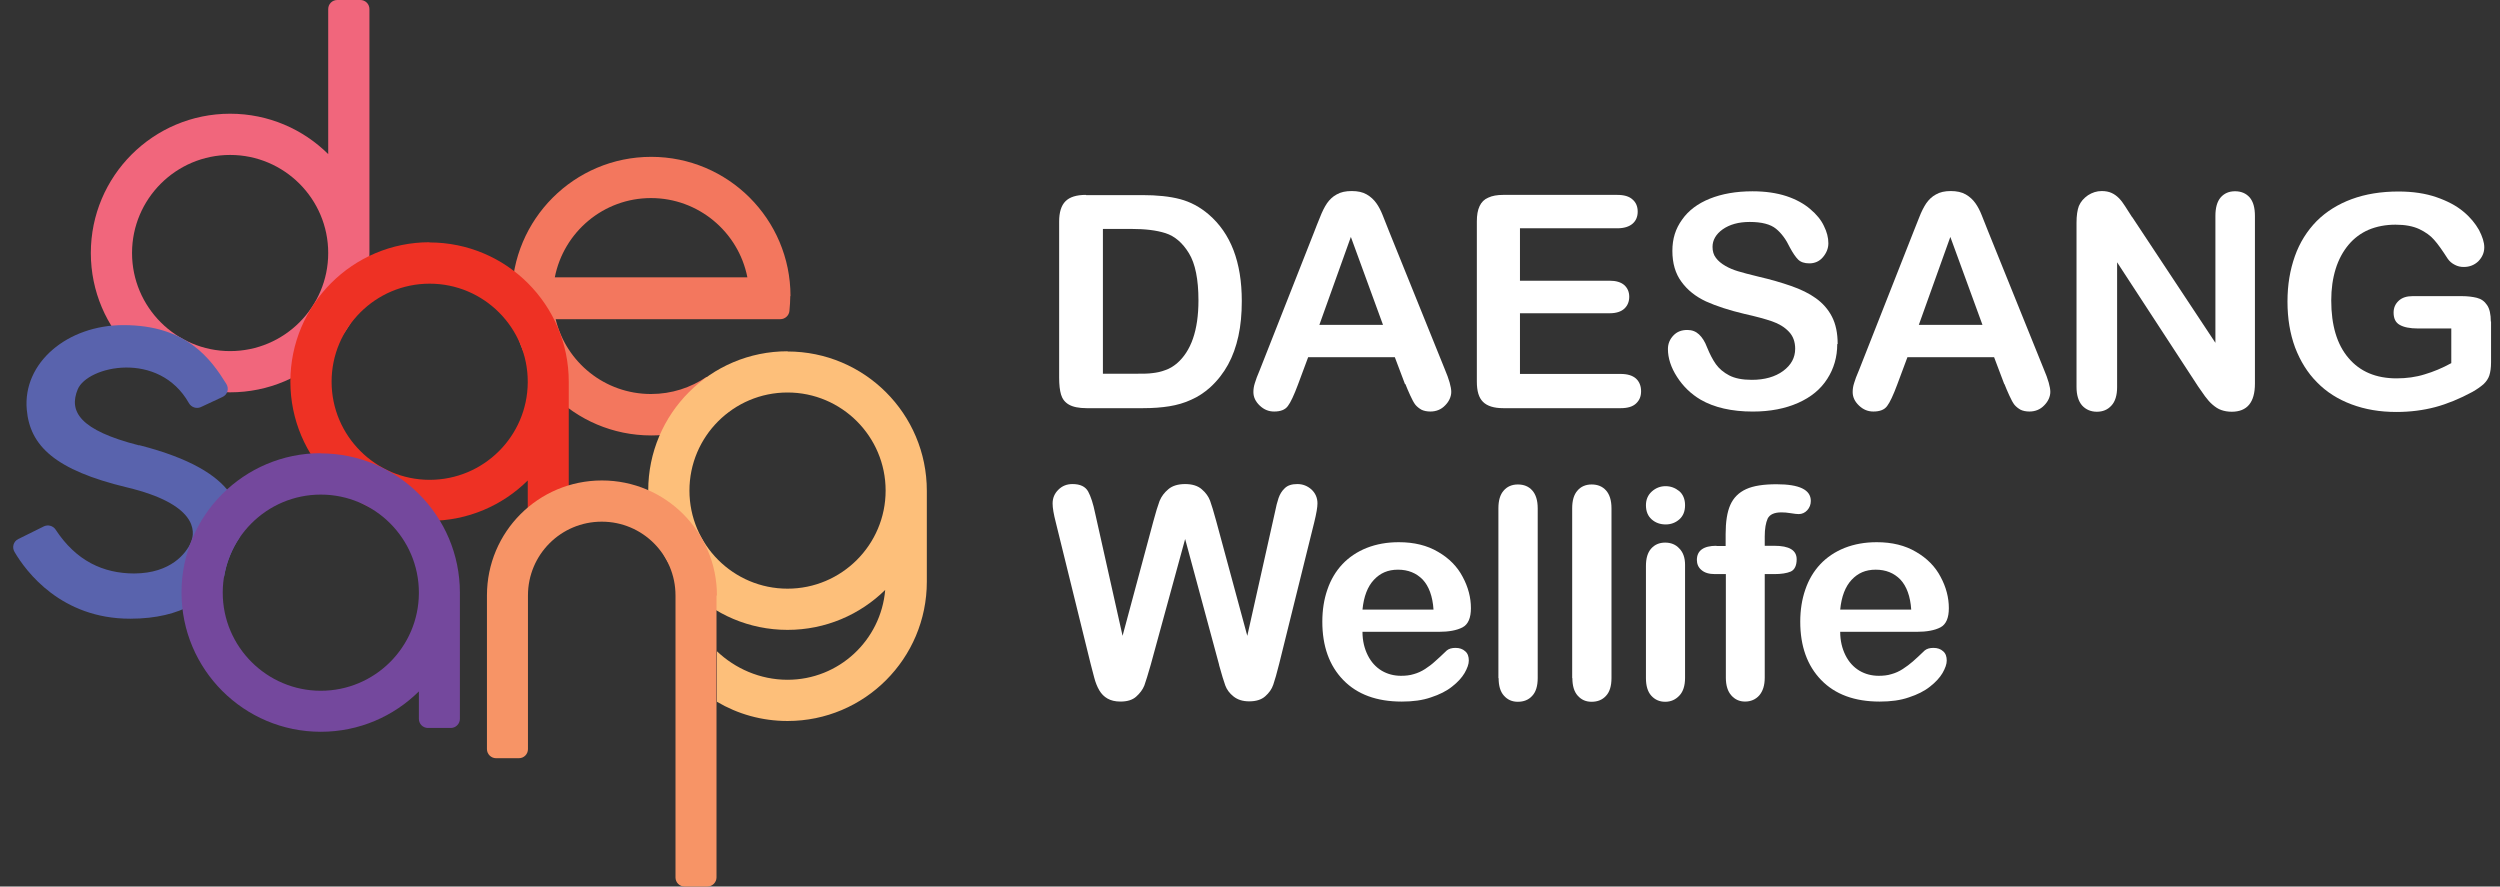 <svg width="141" height="50" viewBox="0 0 141 50" fill="none" xmlns="http://www.w3.org/2000/svg">
<rect x="0" y="0" width="141" height="50" fill="#333333" stroke="none"/>
<g clip-path="url(#clip0_1027_1296)">
<path d="M44.584 16.702C44.584 12.363 41.067 8.846 36.727 8.846C32.388 8.846 28.871 12.375 28.871 16.702C28.871 21.03 32.388 24.559 36.727 24.559C38.384 24.559 39.922 24.046 41.186 23.164L39.851 21.256C38.957 21.864 37.884 22.222 36.715 22.222C34.105 22.222 31.923 20.422 31.339 18.002H44.011C44.274 18.002 44.5 17.799 44.524 17.537C44.548 17.262 44.572 16.976 44.572 16.69M31.291 15.641C31.792 13.09 34.033 11.171 36.715 11.171C39.398 11.171 41.651 13.09 42.152 15.641H31.291Z" fill="#F3775E"/>
<path d="M44.417 19.812C40.077 19.812 36.56 23.329 36.56 27.669C36.56 32.008 40.077 35.525 44.417 35.525C46.563 35.525 48.506 34.667 49.925 33.272C49.686 36.11 47.314 38.339 44.417 38.339C42.855 38.339 41.448 37.695 40.435 36.73V39.579C41.603 40.27 42.962 40.664 44.417 40.664C48.756 40.664 52.273 37.147 52.273 32.807V27.681C52.273 23.341 48.756 19.824 44.417 19.824M49.949 27.669C49.949 30.721 47.469 33.201 44.417 33.201C41.365 33.201 38.885 30.721 38.885 27.669C38.885 24.617 41.365 22.137 44.417 22.137C47.469 22.137 49.949 24.617 49.949 27.669Z" fill="#FDBF7A"/>
<path d="M20.311 0H19.023C18.737 0 18.511 0.227 18.511 0.513V8.691C17.092 7.284 15.137 6.414 12.979 6.414C8.64 6.414 5.123 9.931 5.123 14.27C5.123 18.61 8.64 22.127 12.979 22.127C17.319 22.127 20.836 18.61 20.836 14.27V0.513C20.836 0.227 20.609 0 20.323 0M12.979 19.802C9.927 19.802 7.447 17.322 7.447 14.27C7.447 11.218 9.927 8.739 12.979 8.739C16.031 8.739 18.511 11.218 18.511 14.27C18.511 17.322 16.031 19.802 12.979 19.802Z" fill="#F1667C"/>
<path d="M7.841 25.119C4.479 24.261 3.871 23.2 4.383 21.96C4.932 20.637 8.961 19.743 10.654 22.735C10.786 22.974 11.084 23.069 11.322 22.962L12.55 22.389C12.836 22.258 12.931 21.913 12.764 21.65C11.894 20.255 10.535 18.336 6.959 18.336C3.799 18.336 1.272 20.458 1.51 23.105C1.689 25.143 3.096 26.514 7.173 27.492C11.048 28.422 11.06 29.924 10.762 30.604C10.499 31.2 9.641 32.332 7.579 32.344C5.814 32.344 4.288 31.629 3.132 29.864C2.989 29.65 2.703 29.578 2.476 29.686L1.033 30.401C0.759 30.532 0.664 30.866 0.819 31.128C1.475 32.249 3.454 34.895 7.34 34.895C10.344 34.895 11.775 33.667 12.645 32.499C12.776 31.712 13.075 30.973 13.504 30.329C13.671 28.958 13.682 26.598 7.853 25.108" fill="#5963AD"/>
<path d="M24.233 13.662C19.894 13.662 16.377 17.179 16.377 21.519C16.377 25.858 19.894 29.375 24.233 29.375C26.391 29.375 28.346 28.505 29.765 27.098V28.648C29.765 28.934 29.991 29.16 30.278 29.16H31.565C31.851 29.16 32.078 28.922 32.078 28.648V21.53C32.078 17.191 28.561 13.674 24.221 13.674M29.765 21.519V21.578C29.741 24.606 27.273 27.062 24.233 27.062C21.193 27.062 18.702 24.582 18.702 21.53C18.702 18.479 21.181 15.999 24.233 15.999C27.285 15.999 29.765 18.479 29.765 21.53V21.519Z" fill="#EE3124"/>
<path d="M40.435 33.583C40.435 30.007 37.538 27.098 33.95 27.098C30.361 27.098 27.464 29.995 27.464 33.583V42.25C27.464 42.536 27.703 42.763 27.977 42.763H29.264C29.55 42.763 29.777 42.536 29.777 42.25V33.583C29.777 31.282 31.637 29.422 33.938 29.422C36.239 29.422 38.098 31.282 38.098 33.583V49.487C38.098 49.773 38.325 49.999 38.611 49.999H39.898C40.185 49.999 40.411 49.761 40.411 49.487V33.583H40.435Z" fill="#F79466"/>
<path d="M18.093 25.559C13.754 25.559 10.237 29.076 10.237 33.415C10.237 37.755 13.754 41.272 18.093 41.272C20.251 41.272 22.206 40.401 23.625 38.995V40.544C23.625 40.83 23.852 41.057 24.138 41.057H25.425C25.712 41.057 25.938 40.819 25.938 40.544V33.427C25.938 29.087 22.421 25.57 18.082 25.57M23.625 33.415V33.475C23.601 36.503 21.134 38.959 18.093 38.959C15.053 38.959 12.562 36.479 12.562 33.427C12.562 30.375 15.041 27.895 18.093 27.895C21.145 27.895 23.625 30.375 23.625 33.427V33.415Z" fill="#74489D"/>
<path d="M61.262 11.004H64.433C65.256 11.004 65.971 11.076 66.556 11.231C67.14 11.386 67.676 11.672 68.165 12.089C69.417 13.162 70.037 14.783 70.037 16.977C70.037 17.704 69.977 18.36 69.846 18.956C69.715 19.552 69.524 20.088 69.262 20.565C69 21.042 68.666 21.471 68.249 21.853C67.927 22.139 67.569 22.378 67.187 22.544C66.806 22.723 66.389 22.842 65.948 22.914C65.507 22.985 65.018 23.021 64.457 23.021H61.286C60.845 23.021 60.511 22.95 60.285 22.819C60.058 22.688 59.915 22.497 59.844 22.258C59.772 22.02 59.736 21.698 59.736 21.305V12.494C59.736 11.97 59.855 11.588 60.094 11.35C60.332 11.111 60.714 10.992 61.239 10.992M62.204 12.924V21.078H64.052C64.457 21.078 64.767 21.078 65.006 21.042C65.232 21.018 65.471 20.971 65.721 20.875C65.971 20.792 66.174 20.661 66.365 20.506C67.175 19.814 67.593 18.634 67.593 16.941C67.593 15.761 67.414 14.867 67.056 14.283C66.699 13.698 66.257 13.317 65.733 13.15C65.208 12.983 64.577 12.912 63.825 12.912H62.216L62.204 12.924Z" fill="white"/>
<path d="M79.24 21.66L78.668 20.146H73.78L73.208 21.684C72.981 22.292 72.791 22.697 72.636 22.9C72.481 23.114 72.219 23.21 71.861 23.21C71.551 23.21 71.289 23.102 71.05 22.876C70.812 22.649 70.692 22.399 70.692 22.113C70.692 21.946 70.716 21.779 70.776 21.6C70.824 21.422 70.919 21.183 71.05 20.873L74.126 13.064C74.209 12.838 74.317 12.576 74.448 12.254C74.567 11.944 74.698 11.681 74.841 11.467C74.984 11.264 75.163 11.085 75.39 10.966C75.616 10.835 75.89 10.775 76.236 10.775C76.582 10.775 76.856 10.835 77.083 10.966C77.309 11.097 77.488 11.264 77.631 11.467C77.774 11.669 77.881 11.884 77.977 12.123C78.072 12.361 78.191 12.671 78.346 13.053L81.482 20.814C81.732 21.398 81.851 21.839 81.851 22.101C81.851 22.363 81.732 22.638 81.506 22.864C81.279 23.102 80.993 23.21 80.671 23.21C80.48 23.21 80.313 23.174 80.182 23.114C80.051 23.043 79.932 22.948 79.837 22.84C79.741 22.721 79.646 22.542 79.538 22.304C79.431 22.065 79.336 21.851 79.264 21.66M74.412 18.322H78.001L76.189 13.362L74.412 18.322Z" fill="white"/>
<path d="M91.21 12.876H85.726V15.832H90.781C91.15 15.832 91.424 15.916 91.615 16.083C91.794 16.25 91.889 16.464 91.889 16.738C91.889 17.013 91.794 17.239 91.615 17.406C91.436 17.573 91.162 17.668 90.781 17.668H85.726V21.09H91.401C91.782 21.09 92.068 21.173 92.271 21.352C92.462 21.531 92.557 21.77 92.557 22.067C92.557 22.366 92.462 22.58 92.271 22.759C92.08 22.938 91.794 23.021 91.401 23.021H84.784C84.26 23.021 83.878 22.902 83.64 22.664C83.401 22.425 83.294 22.056 83.294 21.519V12.482C83.294 12.137 83.341 11.851 83.449 11.624C83.556 11.398 83.711 11.242 83.938 11.147C84.164 11.04 84.438 10.992 84.784 10.992H91.21C91.603 10.992 91.889 11.076 92.08 11.255C92.271 11.421 92.366 11.648 92.366 11.934C92.366 12.22 92.271 12.447 92.08 12.614C91.889 12.78 91.603 12.876 91.21 12.876Z" fill="white"/>
<path d="M103.621 19.409C103.621 20.136 103.43 20.791 103.06 21.364C102.691 21.948 102.142 22.401 101.415 22.723C100.688 23.045 99.841 23.212 98.852 23.212C97.672 23.212 96.682 22.985 95.919 22.544C95.371 22.222 94.93 21.793 94.584 21.256C94.238 20.72 94.071 20.195 94.071 19.683C94.071 19.385 94.178 19.134 94.381 18.92C94.584 18.705 94.846 18.61 95.168 18.61C95.43 18.61 95.645 18.693 95.824 18.86C96.002 19.027 96.157 19.265 96.277 19.587C96.432 19.969 96.599 20.291 96.777 20.541C96.956 20.791 97.207 21.006 97.528 21.173C97.85 21.34 98.268 21.423 98.804 21.423C99.519 21.423 100.116 21.256 100.569 20.923C101.022 20.589 101.248 20.172 101.248 19.671C101.248 19.277 101.129 18.944 100.879 18.693C100.64 18.443 100.318 18.252 99.937 18.121C99.555 17.99 99.031 17.847 98.387 17.704C97.528 17.501 96.801 17.263 96.217 17C95.633 16.726 95.168 16.357 94.834 15.892C94.488 15.427 94.322 14.842 94.322 14.151C94.322 13.46 94.5 12.899 94.87 12.387C95.228 11.874 95.752 11.48 96.432 11.206C97.111 10.932 97.922 10.789 98.84 10.789C99.579 10.789 100.211 10.884 100.759 11.063C101.296 11.242 101.749 11.492 102.095 11.79C102.452 12.088 102.714 12.41 102.869 12.744C103.036 13.078 103.12 13.4 103.12 13.722C103.12 14.008 103.013 14.27 102.81 14.509C102.607 14.747 102.345 14.854 102.047 14.854C101.773 14.854 101.558 14.783 101.415 14.64C101.272 14.497 101.117 14.27 100.95 13.96C100.735 13.507 100.473 13.15 100.163 12.899C99.853 12.649 99.364 12.518 98.685 12.518C98.053 12.518 97.552 12.661 97.159 12.935C96.777 13.209 96.587 13.543 96.587 13.925C96.587 14.163 96.646 14.377 96.777 14.544C96.909 14.723 97.087 14.866 97.314 14.998C97.54 15.129 97.779 15.224 98.017 15.296C98.256 15.367 98.637 15.474 99.186 15.605C99.865 15.761 100.473 15.939 101.022 16.13C101.57 16.321 102.035 16.547 102.416 16.822C102.798 17.096 103.108 17.441 103.322 17.859C103.537 18.276 103.644 18.789 103.644 19.397" fill="white"/>
<path d="M113.039 21.66L112.467 20.146H107.579L107.006 21.684C106.78 22.292 106.589 22.697 106.434 22.9C106.279 23.114 106.017 23.21 105.659 23.21C105.349 23.21 105.087 23.102 104.849 22.876C104.61 22.649 104.491 22.399 104.491 22.113C104.491 21.946 104.515 21.779 104.574 21.6C104.622 21.422 104.717 21.183 104.849 20.873L107.924 13.064C108.008 12.838 108.115 12.576 108.246 12.254C108.365 11.944 108.497 11.681 108.64 11.467C108.783 11.264 108.962 11.085 109.188 10.966C109.415 10.835 109.689 10.775 110.023 10.775C110.356 10.775 110.642 10.835 110.869 10.966C111.096 11.097 111.274 11.264 111.417 11.467C111.56 11.669 111.668 11.884 111.763 12.123C111.859 12.361 111.978 12.671 112.133 13.053L115.268 20.814C115.519 21.398 115.638 21.839 115.638 22.101C115.638 22.363 115.519 22.638 115.292 22.864C115.065 23.102 114.779 23.21 114.457 23.21C114.267 23.21 114.1 23.174 113.969 23.114C113.838 23.043 113.718 22.948 113.623 22.84C113.528 22.721 113.432 22.542 113.325 22.304C113.218 22.065 113.122 21.851 113.051 21.66M108.222 18.322H111.811L109.999 13.362L108.222 18.322Z" fill="white"/>
<path d="M120.263 12.254L124.949 19.335V12.182C124.949 11.717 125.044 11.371 125.247 11.133C125.449 10.906 125.712 10.787 126.057 10.787C126.403 10.787 126.677 10.906 126.88 11.133C127.083 11.371 127.178 11.717 127.178 12.182V21.636C127.178 22.697 126.737 23.222 125.867 23.222C125.652 23.222 125.449 23.186 125.282 23.126C125.104 23.067 124.949 22.959 124.794 22.828C124.639 22.697 124.496 22.53 124.364 22.352C124.233 22.173 124.102 21.982 123.971 21.791L119.405 14.793V21.839C119.405 22.292 119.298 22.649 119.083 22.876C118.868 23.114 118.594 23.222 118.26 23.222C117.927 23.222 117.641 23.102 117.426 22.864C117.223 22.626 117.116 22.28 117.116 21.827V12.552C117.116 12.158 117.164 11.848 117.247 11.622C117.354 11.371 117.521 11.181 117.76 11.014C117.998 10.859 118.26 10.775 118.535 10.775C118.749 10.775 118.94 10.811 119.095 10.883C119.25 10.954 119.381 11.05 119.5 11.169C119.62 11.288 119.739 11.443 119.858 11.634C119.977 11.825 120.108 12.027 120.239 12.23" fill="white"/>
<path d="M140.495 18.133V20.434C140.495 20.744 140.459 20.982 140.399 21.173C140.34 21.352 140.232 21.518 140.065 21.674C139.899 21.817 139.696 21.96 139.445 22.103C138.718 22.496 138.015 22.782 137.347 22.961C136.668 23.14 135.94 23.235 135.154 23.235C134.224 23.235 133.389 23.092 132.626 22.806C131.863 22.52 131.219 22.115 130.683 21.566C130.146 21.03 129.741 20.374 129.443 19.599C129.157 18.824 129.014 17.966 129.014 17.012C129.014 16.058 129.157 15.224 129.431 14.449C129.705 13.674 130.123 13.018 130.659 12.47C131.196 11.933 131.863 11.516 132.638 11.23C133.413 10.944 134.295 10.801 135.273 10.801C136.084 10.801 136.799 10.908 137.419 11.123C138.039 11.337 138.551 11.611 138.933 11.933C139.326 12.255 139.612 12.613 139.815 12.97C140.006 13.34 140.113 13.662 140.113 13.948C140.113 14.258 139.994 14.508 139.779 14.735C139.553 14.95 139.279 15.057 138.957 15.057C138.778 15.057 138.611 15.021 138.456 14.938C138.289 14.854 138.158 14.747 138.051 14.592C137.753 14.127 137.502 13.769 137.288 13.531C137.085 13.292 136.799 13.09 136.453 12.923C136.095 12.756 135.654 12.672 135.106 12.672C134.558 12.672 134.045 12.768 133.592 12.959C133.151 13.149 132.769 13.435 132.459 13.805C132.149 14.175 131.899 14.628 131.732 15.164C131.565 15.701 131.482 16.297 131.482 16.941C131.482 18.347 131.804 19.432 132.459 20.195C133.103 20.958 134.009 21.34 135.166 21.34C135.726 21.34 136.262 21.268 136.751 21.113C137.24 20.97 137.753 20.756 138.253 20.481V18.526H136.37C135.917 18.526 135.571 18.455 135.344 18.323C135.106 18.192 134.999 17.954 134.999 17.632C134.999 17.358 135.094 17.143 135.285 16.964C135.476 16.785 135.738 16.702 136.072 16.702H138.837C139.171 16.702 139.457 16.738 139.696 16.797C139.934 16.857 140.125 16.988 140.268 17.203C140.411 17.405 140.483 17.727 140.483 18.133" fill="white"/>
<path d="M68.761 37.506L66.842 30.4L64.898 37.506C64.743 38.042 64.624 38.436 64.541 38.662C64.445 38.901 64.29 39.103 64.076 39.294C63.861 39.485 63.563 39.568 63.194 39.568C62.896 39.568 62.657 39.509 62.467 39.401C62.276 39.294 62.121 39.139 62.002 38.937C61.882 38.734 61.787 38.495 61.715 38.221C61.644 37.947 61.572 37.685 61.513 37.446L59.546 29.459C59.426 28.994 59.367 28.648 59.367 28.398C59.367 28.088 59.474 27.837 59.689 27.623C59.903 27.408 60.166 27.301 60.487 27.301C60.929 27.301 61.215 27.444 61.37 27.718C61.525 28.004 61.656 28.41 61.763 28.934L63.313 35.861L65.053 29.387C65.185 28.886 65.304 28.517 65.399 28.255C65.507 27.992 65.673 27.778 65.9 27.587C66.126 27.396 66.448 27.301 66.842 27.301C67.235 27.301 67.557 27.396 67.784 27.599C68.01 27.79 68.165 28.016 68.249 28.243C68.332 28.469 68.451 28.863 68.594 29.387L70.347 35.861L71.897 28.934C71.968 28.576 72.04 28.29 72.111 28.088C72.183 27.885 72.29 27.694 72.457 27.539C72.624 27.372 72.862 27.301 73.172 27.301C73.482 27.301 73.745 27.408 73.971 27.611C74.186 27.813 74.305 28.076 74.305 28.386C74.305 28.612 74.245 28.958 74.126 29.447L72.147 37.434C72.016 37.971 71.897 38.364 71.813 38.615C71.73 38.865 71.575 39.08 71.36 39.27C71.146 39.461 70.847 39.556 70.454 39.556C70.085 39.556 69.798 39.461 69.572 39.282C69.345 39.103 69.19 38.889 69.107 38.662C69.023 38.436 68.904 38.042 68.749 37.482" fill="white"/>
<path d="M81.16 35.635H76.844C76.844 36.136 76.951 36.577 77.142 36.958C77.333 37.34 77.595 37.626 77.929 37.828C78.251 38.019 78.621 38.115 79.014 38.115C79.276 38.115 79.515 38.091 79.741 38.019C79.956 37.96 80.17 37.864 80.373 37.733C80.576 37.602 80.766 37.459 80.933 37.304C81.112 37.149 81.327 36.946 81.601 36.684C81.72 36.589 81.875 36.541 82.09 36.541C82.316 36.541 82.495 36.601 82.638 36.732C82.781 36.851 82.841 37.03 82.841 37.256C82.841 37.459 82.757 37.685 82.602 37.96C82.447 38.222 82.209 38.484 81.899 38.723C81.589 38.973 81.184 39.176 80.707 39.331C80.23 39.498 79.681 39.569 79.062 39.569C77.643 39.569 76.546 39.164 75.759 38.353C74.972 37.542 74.579 36.446 74.579 35.063C74.579 34.407 74.674 33.799 74.865 33.251C75.056 32.69 75.342 32.213 75.712 31.82C76.081 31.427 76.546 31.117 77.083 30.902C77.631 30.687 78.227 30.58 78.895 30.58C79.753 30.58 80.492 30.759 81.112 31.128C81.732 31.486 82.197 31.963 82.495 32.535C82.805 33.108 82.96 33.704 82.96 34.3C82.96 34.848 82.805 35.218 82.483 35.385C82.161 35.551 81.72 35.635 81.136 35.635M76.844 34.383H80.85C80.802 33.632 80.588 33.06 80.242 32.69C79.884 32.321 79.419 32.13 78.847 32.13C78.275 32.13 77.846 32.321 77.488 32.702C77.13 33.084 76.916 33.644 76.844 34.383Z" fill="white"/>
<path d="M84.51 38.245V28.671C84.51 28.23 84.605 27.896 84.808 27.67C84.999 27.443 85.273 27.324 85.607 27.324C85.941 27.324 86.215 27.431 86.417 27.658C86.62 27.884 86.727 28.218 86.727 28.671V38.245C86.727 38.698 86.62 39.031 86.417 39.246C86.215 39.472 85.941 39.58 85.607 39.58C85.273 39.58 85.022 39.461 84.82 39.234C84.617 39.008 84.522 38.674 84.522 38.245" fill="white"/>
<path d="M88.671 38.245V28.671C88.671 28.23 88.766 27.896 88.969 27.67C89.159 27.443 89.433 27.324 89.767 27.324C90.101 27.324 90.375 27.431 90.578 27.658C90.781 27.884 90.888 28.218 90.888 28.671V38.245C90.888 38.698 90.781 39.031 90.578 39.246C90.375 39.472 90.101 39.58 89.767 39.58C89.433 39.58 89.183 39.461 88.981 39.234C88.778 39.008 88.682 38.674 88.682 38.245" fill="white"/>
<path d="M93.94 29.578C93.63 29.578 93.368 29.482 93.153 29.292C92.939 29.101 92.831 28.839 92.831 28.493C92.831 28.183 92.939 27.921 93.165 27.718C93.392 27.515 93.654 27.42 93.94 27.42C94.226 27.42 94.477 27.515 94.703 27.694C94.918 27.873 95.037 28.147 95.037 28.493C95.037 28.839 94.93 29.101 94.715 29.292C94.5 29.482 94.238 29.578 93.952 29.578M95.037 31.855V38.233C95.037 38.674 94.93 39.008 94.715 39.234C94.5 39.461 94.238 39.58 93.916 39.58C93.594 39.58 93.332 39.461 93.129 39.234C92.927 39.008 92.831 38.674 92.831 38.245V31.926C92.831 31.485 92.927 31.163 93.129 30.937C93.332 30.71 93.594 30.603 93.916 30.603C94.238 30.603 94.512 30.71 94.715 30.937C94.93 31.151 95.037 31.461 95.037 31.855Z" fill="white"/>
<path d="M96.801 30.794H97.326V30.126C97.326 29.435 97.409 28.886 97.588 28.481C97.767 28.076 98.065 27.777 98.482 27.587C98.9 27.396 99.472 27.312 100.199 27.312C101.487 27.312 102.13 27.622 102.13 28.254C102.13 28.457 102.059 28.636 101.928 28.779C101.796 28.922 101.63 28.994 101.451 28.994C101.367 28.994 101.212 28.982 101.01 28.946C100.795 28.91 100.628 28.898 100.473 28.898C100.068 28.898 99.817 29.017 99.698 29.244C99.591 29.482 99.531 29.816 99.531 30.257V30.782H100.068C100.914 30.782 101.332 31.032 101.332 31.545C101.332 31.902 101.212 32.141 100.998 32.236C100.771 32.332 100.461 32.379 100.068 32.379H99.531V38.221C99.531 38.662 99.424 38.984 99.221 39.222C99.019 39.449 98.745 39.568 98.423 39.568C98.101 39.568 97.85 39.449 97.648 39.222C97.445 38.996 97.338 38.662 97.338 38.221V32.379H96.73C96.396 32.379 96.146 32.308 95.967 32.153C95.788 32.01 95.704 31.807 95.704 31.581C95.704 31.056 96.074 30.782 96.813 30.782" fill="white"/>
<path d="M108.103 35.635H103.787C103.787 36.136 103.895 36.577 104.085 36.958C104.276 37.34 104.538 37.626 104.872 37.828C105.194 38.019 105.564 38.115 105.957 38.115C106.219 38.115 106.458 38.091 106.684 38.019C106.899 37.96 107.114 37.864 107.316 37.733C107.519 37.602 107.71 37.459 107.888 37.304C108.067 37.149 108.282 36.946 108.556 36.684C108.675 36.589 108.83 36.541 109.045 36.541C109.271 36.541 109.45 36.601 109.593 36.732C109.736 36.851 109.796 37.03 109.796 37.256C109.796 37.459 109.713 37.685 109.558 37.96C109.403 38.222 109.164 38.484 108.854 38.723C108.544 38.973 108.139 39.176 107.662 39.331C107.185 39.498 106.637 39.569 106.017 39.569C104.598 39.569 103.501 39.164 102.714 38.353C101.928 37.542 101.534 36.446 101.534 35.063C101.534 34.407 101.63 33.799 101.82 33.251C102.011 32.69 102.297 32.213 102.667 31.82C103.036 31.427 103.501 31.117 104.038 30.902C104.586 30.687 105.182 30.58 105.85 30.58C106.708 30.58 107.447 30.759 108.067 31.128C108.687 31.486 109.152 31.963 109.45 32.535C109.76 33.108 109.915 33.704 109.915 34.3C109.915 34.848 109.76 35.218 109.438 35.385C109.116 35.551 108.675 35.635 108.091 35.635M103.787 34.383H107.793C107.745 33.632 107.531 33.06 107.185 32.69C106.827 32.321 106.363 32.13 105.79 32.13C105.218 32.13 104.789 32.321 104.431 32.702C104.074 33.084 103.859 33.644 103.787 34.383Z" fill="white"/>
</g>
<defs>
<clipPath id="clip0_1027_1296">
<rect width="139.759" height="50" fill="white" transform="translate(0.735)"/>
</clipPath>
</defs>
</svg>
